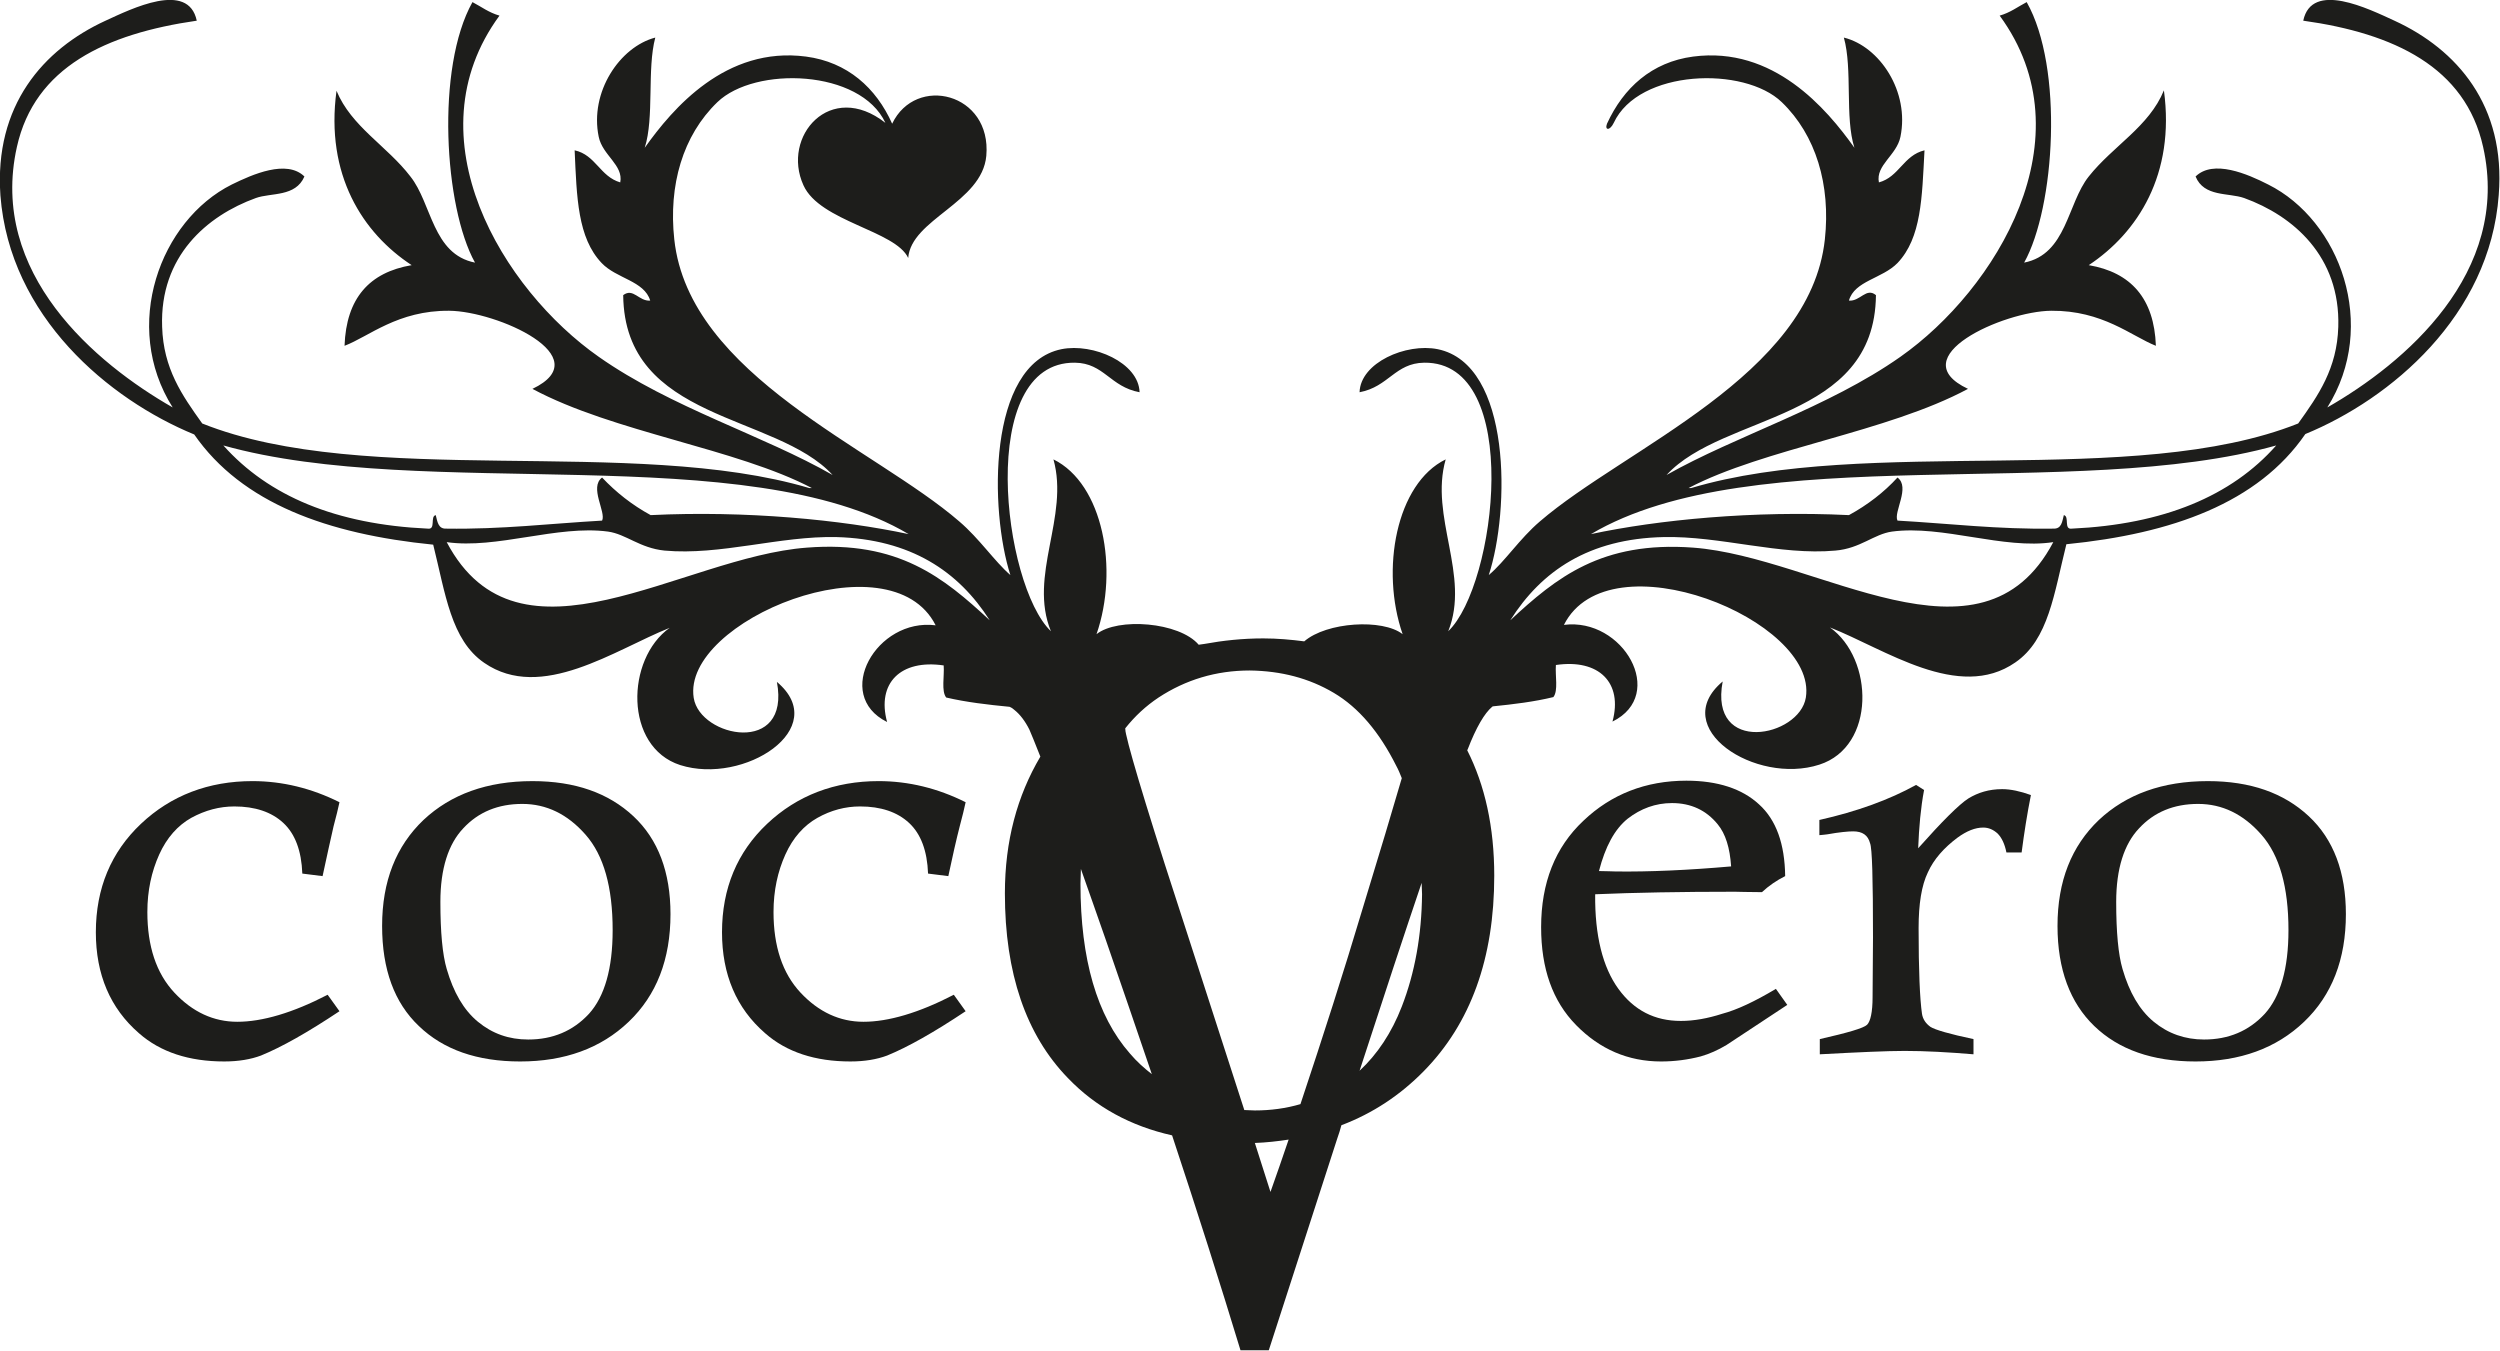 <?xml version="1.0" encoding="utf-8"?>
<!-- Generator: Adobe Illustrator 25.3.1, SVG Export Plug-In . SVG Version: 6.00 Build 0)  -->
<svg version="1.0" id="Ebene_1" xmlns="http://www.w3.org/2000/svg" xmlns:xlink="http://www.w3.org/1999/xlink" x="0px" y="0px"
	 viewBox="0 0 592.1 320" style="enable-background:new 0 0 592.1 320;" xml:space="preserve">
<style type="text/css">
	.st0{fill:#1D1D1B;}
	.st1{clip-path:url(#SVGID_2_);fill:#1D1D1B;}
</style>
<g>
	<path class="st0" d="M76.4,207.5l-4.8-0.6c-0.2-5.4-1.7-9.4-4.5-12c-2.8-2.6-6.7-3.9-11.6-3.9c-3.5,0-6.9,0.9-10.2,2.7
		c-3.2,1.8-5.8,4.7-7.6,8.7c-1.8,4-2.8,8.5-2.8,13.6c0,8.1,2.1,14.5,6.4,19.1c4.3,4.6,9.3,6.9,14.9,6.9c5.9,0,13.1-2.1,21.4-6.4
		l2.8,3.9c-7.5,5-13.7,8.5-18.6,10.5c-2.4,0.9-5.3,1.4-8.7,1.4c-8.3,0-15.1-2.2-20.2-6.7c-6.8-5.9-10.2-13.9-10.2-23.9
		c0-10.4,3.6-19,10.7-25.7c7.1-6.7,16-10.1,26.4-10.1c7.1,0,14,1.7,20.6,5c-0.3,1.5-0.8,3.4-1.4,5.7
		C78.3,198.8,77.4,202.8,76.4,207.5L76.4,207.5z"/>
	<path class="st0" d="M104.3,213.6c0,7.2,0.5,12.5,1.5,15.9c1.6,5.5,4,9.7,7.4,12.5c3.4,2.8,7.3,4.2,11.9,4.2c5.8,0,10.6-2,14.4-6.1
		c3.7-4.1,5.6-10.7,5.6-19.8c0-10.2-2.1-17.7-6.4-22.6c-4.3-4.9-9.3-7.3-15-7.3c-5.7,0-10.4,1.9-14,5.8
		C106.2,199.9,104.3,205.7,104.3,213.6L104.3,213.6z M90.5,219.3c0-10.6,3.3-18.9,9.8-25.1c6.5-6.1,15.1-9.2,25.8-9.2
		c10.1,0,18,2.8,23.9,8.3c5.9,5.5,8.8,13.3,8.8,23.2c0,10.7-3.3,19.2-9.9,25.5c-6.6,6.3-15.2,9.4-25.7,9.4c-10.2,0-18.2-2.8-24-8.4
		C93.4,237.5,90.5,229.6,90.5,219.3L90.5,219.3z"/>
	<path class="st0" d="M224.6,207.5l-4.8-0.6c-0.2-5.4-1.7-9.4-4.5-12c-2.8-2.6-6.7-3.9-11.6-3.9c-3.5,0-6.9,0.9-10.1,2.7
		c-3.2,1.8-5.8,4.7-7.6,8.7c-1.8,4-2.8,8.5-2.8,13.6c0,8.1,2.1,14.5,6.4,19.1c4.3,4.6,9.3,6.9,14.9,6.9c5.9,0,13.1-2.1,21.4-6.4
		l2.8,3.9c-7.5,5-13.7,8.5-18.6,10.5c-2.4,0.9-5.3,1.4-8.7,1.4c-8.3,0-15.1-2.2-20.2-6.7c-6.8-5.9-10.2-13.9-10.2-23.9
		c0-10.4,3.6-19,10.7-25.7c7.1-6.7,16-10.1,26.4-10.1c7.1,0,14,1.7,20.6,5c-0.3,1.5-0.8,3.4-1.4,5.7
		C226.5,198.8,225.6,202.8,224.6,207.5L224.6,207.5z"/>
	<path class="st0" d="M410,205.2c-0.3-4.4-1.3-7.7-3.2-10c-2.7-3.3-6.3-5-10.8-5c-3.9,0-7.4,1.3-10.5,3.7c-3.1,2.5-5.3,6.6-6.8,12.4
		c1.8,0,3.1,0.1,4,0.1C390.6,206.5,399.7,206.1,410,205.2L410,205.2z M420.6,234.2l2.7,3.8l-14.4,9.5c-2,1.2-4,2.1-6.1,2.7
		c-3.1,0.8-6.2,1.2-9.4,1.2c-7.8,0-14.5-2.9-20.1-8.6c-5.6-5.7-8.3-13.4-8.3-23.2c0-10.5,3.3-18.9,10-25.2
		c6.6-6.3,14.8-9.5,24.4-9.5c7.4,0,13.2,1.9,17.2,5.6c4.1,3.7,6.1,9.4,6.2,17c-2,1-3.9,2.3-5.5,3.8c-3.4,0-5.5-0.1-6.4-0.1
		c-12.7,0-23.7,0.2-33.1,0.6c-0.1,9.8,1.8,17.3,5.5,22.4c3.7,5.1,8.6,7.6,14.8,7.6c3.1,0,6.4-0.6,9.8-1.7
		C411.3,239.2,415.6,237.2,420.6,234.2L420.6,234.2z"/>
	<path class="st0" d="M430.9,197.8v-3.6c8.9-2,16.6-4.8,22.9-8.3l1.9,1.2c-0.8,4.2-1.2,8.8-1.4,13.8c5.7-6.4,9.7-10.4,11.9-11.8
		c2.3-1.4,4.9-2.2,8-2.2c2,0,4.3,0.5,6.8,1.4c-0.9,4.5-1.6,9-2.2,13.6h-3.6c-0.4-2-1.1-3.5-2.1-4.5c-1-0.9-2.1-1.4-3.4-1.4
		c-1.9,0-3.9,0.8-6.1,2.4c-3.2,2.4-5.6,5.1-7,8.2c-1.5,3.1-2.2,7.5-2.2,13.2c0,10.1,0.3,16.8,0.8,20.3c0.2,1.3,0.9,2.3,2,3.1
		c1.1,0.7,4.5,1.7,10.2,2.9v3.6c-6-0.5-11.4-0.8-16.3-0.8c-4.1,0-10.8,0.3-20.1,0.8v-3.6c6.6-1.5,10.4-2.6,11.2-3.4
		c0.8-0.8,1.3-3,1.3-6.5l0.1-14.1c0-13.9-0.2-21.3-0.7-22.4c-0.5-1.9-1.8-2.8-4-2.8c-1.2,0-3.3,0.2-6.1,0.7
		C432.3,197.7,431.7,197.7,430.9,197.8L430.9,197.8z"/>
	<g>
		<defs>
			<rect id="SVGID_1_" y="0" width="592.1" height="320"/>
		</defs>
		<clipPath id="SVGID_2_">
			<use xlink:href="#SVGID_1_"  style="overflow:visible;"/>
		</clipPath>
		<path class="st1" d="M501.2,213.6c0,7.2,0.5,12.5,1.5,15.9c1.6,5.5,4,9.7,7.4,12.5c3.4,2.8,7.4,4.2,11.9,4.2
			c5.8,0,10.6-2,14.4-6.1c3.7-4.1,5.6-10.7,5.6-19.8c0-10.2-2.1-17.7-6.4-22.6c-4.3-4.9-9.3-7.3-15-7.3c-5.7,0-10.4,1.9-14,5.8
			C503.1,199.9,501.2,205.7,501.2,213.6L501.2,213.6z M487.3,219.3c0-10.6,3.3-18.9,9.8-25.1c6.5-6.1,15.1-9.2,25.8-9.2
			c10.1,0,18,2.8,23.9,8.3c5.9,5.5,8.8,13.3,8.8,23.2c0,10.7-3.3,19.2-9.9,25.5c-6.6,6.3-15.2,9.4-25.7,9.4c-10.2,0-18.2-2.8-24-8.4
			C490.3,237.5,487.3,229.6,487.3,219.3L487.3,219.3z"/>
		<path class="st1" d="M490.7,125.2c-2,0.3-0.5-2.9-1.9-3.2c-0.4,1.5-0.5,3.3-2.5,3.2c-13.1,0.2-24.6-1.2-36.9-1.9
			c-1-2,3.1-7.9,0-10.2c-3.2,3.5-7.1,6.5-11.5,8.9c-22.5-1.1-45.2,1.1-61.1,4.5c38.4-22.7,114.6-7.6,162.3-21
			C528.5,117.5,512.4,124.2,490.7,125.2L490.7,125.2z M401,129.7c-21.7-1.6-32.4,7.1-43.3,17.2c7.4-11.7,18.6-19.3,36.3-19.7
			c13.4-0.3,27.6,4.4,40.7,3.2c5.9-0.5,9.1-3.9,13.4-4.5c12-1.6,26.4,4.3,38.2,2.5C469.2,160.8,430.6,131.9,401,129.7L401,129.7z
			 M332,238.4c-2.4,6.2-5.8,11.3-10,15.2c5.8-17.8,10.7-32.7,14.7-44.5c0,0.9,0.1,1.8,0.1,2.7C336.7,221.5,335.1,230.4,332,238.4
			L332,238.4z M300.9,282.3l-3.7-11.6c2.7-0.1,5.4-0.4,8-0.8C303.8,274,302.4,278.1,300.9,282.3L300.9,282.3z M267.6,249.5
			c-7.8-8.9-11.7-22.3-11.7-40.2c0-1.2,0.1-2.3,0.1-3.5c1.8,5,3.7,10.6,5.9,16.8c3.8,11,7.4,21.5,10.9,31.8
			C271,253,269.2,251.4,267.6,249.5L267.6,249.5z M191.1,129.7c-29.6,2.2-68.2,31.1-85.3-1.3c11.8,1.7,26.2-4.1,38.2-2.5
			c4.3,0.6,7.5,3.9,13.4,4.5c13.2,1.2,27.3-3.5,40.7-3.2c17.6,0.5,28.9,8.1,36.3,19.7C223.5,136.8,212.8,128,191.1,129.7
			L191.1,129.7z M103.2,122c-1.4,0.3,0.1,3.5-1.9,3.2c-21.7-1-37.7-7.7-48.4-19.7c47.7,13.4,123.9-1.7,162.3,21
			c-15.9-3.4-38.6-5.6-61.1-4.5c-4.4-2.4-8.2-5.4-11.5-8.9c-3.1,2.3,1,8.2,0,10.2c-12.3,0.7-23.8,2.1-36.9,1.9
			C103.8,125.3,103.6,123.6,103.2,122L103.2,122z M315.9,164.1c5.9,3.5,10.8,9.3,14.8,17.3c0.5,0.9,0.9,1.9,1.3,2.9
			c-2.1,7.2-5.2,17.6-9.4,31.3c-4.3,14.4-9.2,29.7-14.6,45.9c-3.4,1-7,1.5-10.8,1.5c-0.9,0-1.7-0.1-2.5-0.1L281.8,223
			c-8.9-27.2-13.9-43.6-15.1-49.1c-0.1-0.5-0.2-0.9-0.2-1.4c2.3-2.9,4.9-5.3,7.9-7.3c6.4-4.2,13.6-6.4,21.6-6.4
			C303.4,158.9,310,160.6,315.9,164.1L315.9,164.1z M567.1,4.9c-6.1-2.8-19.6-9.5-21.6,0c21.5,3,38.4,11,42.6,29.9
			c6.7,29.9-18.7,51.3-36.9,61.7c12.2-19.4,3-44.3-14-52.8c-4.9-2.5-13-6-17.2-1.9c2,4.9,7.8,3.8,11.5,5.1
			c11.6,4.2,22.8,13.8,22.3,30.5c-0.3,9.9-4.7,16.2-9.5,22.9c-38.9,15.5-102,2.8-143.8,15.3h-0.6c17.9-9.4,47-13.2,66.2-23.5
			c-15.9-7.5,8.4-18.4,19.7-18.5c12.2-0.1,19,6,24.8,8.3c-0.4-11.2-5.9-17.4-15.9-19.1c11.6-7.7,20.5-21.5,17.8-41.4
			c-3.5,8.6-12,13.1-17.8,20.4c-5.1,6.4-5.2,18.4-15.3,20.4c7.3-13.1,9.4-46.2,0.6-61.7c-2.1,1.1-3.9,2.5-6.4,3.2
			c21.2,28.9-0.9,64.9-23.5,80.8c-17.2,12.1-39,18.7-55.4,28c13.5-14.7,49.3-12.6,49.6-42.6c-2.3-1.9-3.7,1.5-6.4,1.3
			c1.3-4.7,7.9-5.2,11.5-8.9c5.7-6,5.8-15.5,6.4-26.7c-5,1.2-6,6.3-10.8,7.6c-0.8-4.1,4.2-6.4,5.1-10.8c2.2-10.7-4.9-21.4-13.4-23.5
			c2.1,7.5,0.2,18.9,2.5,26.1c-6.6-9.3-19.2-24.1-38.2-21.6c-9.8,1.3-16.5,7.4-20.4,15.9c-0.6,1.6,0.7,1.7,1.6-0.2
			c5.9-12.7,30.9-13.5,39.8-4.9c8.1,7.8,11.6,19.6,10.2,32.5c-3.5,32.3-47.3,49.4-67.5,66.8c-4.8,4.1-8.2,9.4-12.1,12.7
			c5-15.2,5.5-49.9-12.1-53.5c-7.5-1.5-18.3,3.2-18.5,10.2c6.9-1.3,8.4-6.9,15.3-7c23.5-0.3,17.1,52.7,5.7,63.6
			c5.3-13.2-4.5-27.1-0.6-40.7c-11.7,5.7-15.5,26.1-10.2,41.4c-4.7-3.7-18-2.9-23.3,1.7c-3.1-0.4-6.3-0.7-9.7-0.7
			c-4.9,0-9.5,0.5-13.9,1.3c-0.5,0.1-0.9,0.1-1.4,0.2c-4.6-5.4-19.2-6.5-24.2-2.5c5.3-15.3,1.6-35.6-10.2-41.4
			c3.8,13.6-6,27.5-0.6,40.7c-11.4-10.9-17.8-63.9,5.7-63.6c6.9,0.1,8.3,5.7,15.3,7c-0.2-7-11-11.7-18.5-10.2
			c-17.6,3.6-17,38.3-12.1,53.5c-3.8-3.3-7.3-8.6-12.1-12.7c-20.1-17.4-64-34.5-67.5-66.8c-1.4-12.8,2-24.6,10.2-32.5
			c8.9-8.6,33.9-7.8,39.8,4.9c-13-10.2-24.7,3.2-19.4,14.8c3.9,8.6,21.8,10.7,24.8,17.2c0.7-9.2,17.5-13.1,18.5-24.2
			c1.3-14.9-16.7-19.3-22.3-7.6c-3.8-8.5-10.6-14.6-20.4-15.9c-19-2.5-31.6,12.3-38.2,21.6c2.3-7.2,0.5-18.6,2.5-26.1
			c-8.4,2.2-15.6,12.9-13.4,23.5c0.9,4.4,5.9,6.7,5.1,10.8c-4.8-1.4-5.8-6.5-10.8-7.6c0.5,11.2,0.7,20.7,6.4,26.7
			c3.5,3.7,10.1,4.2,11.5,8.9c-2.7,0.2-4-3.1-6.4-1.3c0.3,30,36.1,27.9,49.6,42.6c-16.4-9.4-38.2-15.9-55.4-28
			c-22.7-15.9-44.7-51.9-23.5-80.8c-2.5-0.7-4.3-2.1-6.4-3.2c-8.7,15.5-6.7,48.6,0.6,61.7c-10.1-2-10.2-14-15.3-20.4
			C91.7,34.6,83.2,30,79.7,21.5C77,41.4,85.9,55.2,97.5,62.8c-10,1.7-15.5,7.8-15.9,19.1c5.8-2.2,12.6-8.4,24.8-8.3
			c11.3,0.1,35.6,10.9,19.7,18.5c19.2,10.3,48.3,14.1,66.2,23.5h-0.6c-41.8-12.4-105,0.2-143.8-15.3c-4.8-6.7-9.2-13-9.5-22.9
			C37.8,60.7,49,51.1,60.6,46.9c3.6-1.3,9.4-0.2,11.5-5.1c-4.2-4.1-12.3-0.5-17.2,1.9c-17,8.5-26.2,33.5-14,52.8
			C22.7,86.1-2.7,64.8,4,34.8C8.2,15.9,25.1,8,46.6,4.9c-2-9.5-15.5-2.8-21.6,0C10.2,11.7-1.4,25,0.1,46.3
			C2.3,75,25.8,94.6,46,102.9c11.3,16.3,31.6,23.6,56.6,26.1c2.9,11.6,4.2,22.6,12.1,28c13.5,9.3,30.9-3.1,43.9-8.3
			c-10.4,7.4-10.8,28.2,2.5,32.5c15.1,4.8,36-8.7,22.9-19.7c3.3,17.5-18.2,13.2-19.7,3.8c-2.9-18.3,46.6-38.4,57.3-17.2
			c-14-1.8-24.4,16.5-11.5,22.9c-2.5-9.2,3.2-14.9,13.4-13.4c0.2,2.5-0.6,6.1,0.6,7.6c4.7,1.1,9.8,1.7,15,2.2
			c0.5,0.2,0.9,0.5,1.1,0.7c1.4,1.1,2.6,2.7,3.6,4.7c0.4,0.9,1.3,3.1,2.6,6.4c-5.5,9.3-8.4,20-8.4,32.4c0,18.9,5,33.5,14.9,43.7
			c6.6,6.9,14.9,11.4,24.7,13.6c6,18.1,11.4,35.1,16.2,50.9h6.7l16.2-50.1c0.4-1.1,0.7-2.1,1-3.2c7.4-2.8,13.9-7.1,19.5-12.8
			c11.1-11.3,16.7-26.7,16.7-46.3c0-11.5-2.2-21.4-6.4-29.7c0-0.1,0.1-0.2,0.1-0.2c2-5.2,4-8.6,5.8-10.1c0,0,0.1,0,0.1-0.1
			c5-0.5,9.9-1.1,14.4-2.2c1.2-1.5,0.4-5.1,0.6-7.6c10.2-1.5,15.9,4.2,13.4,13.4c13-6.4,2.5-24.7-11.5-22.9
			c10.7-21.2,60.2-1.1,57.3,17.2c-1.5,9.4-23,13.7-19.7-3.8c-13.1,11,7.8,24.6,22.9,19.7c13.4-4.3,12.9-25.1,2.5-32.5
			c13,5.1,30.5,17.6,43.9,8.3c7.9-5.4,9.2-16.4,12.1-28c25.1-2.5,45.4-9.8,56.6-26.1c20.2-8.3,43.7-28,45.8-56.6
			C593.5,25,581.9,11.7,567.1,4.9L567.1,4.9z"/>
	</g>
</g>
</svg>
